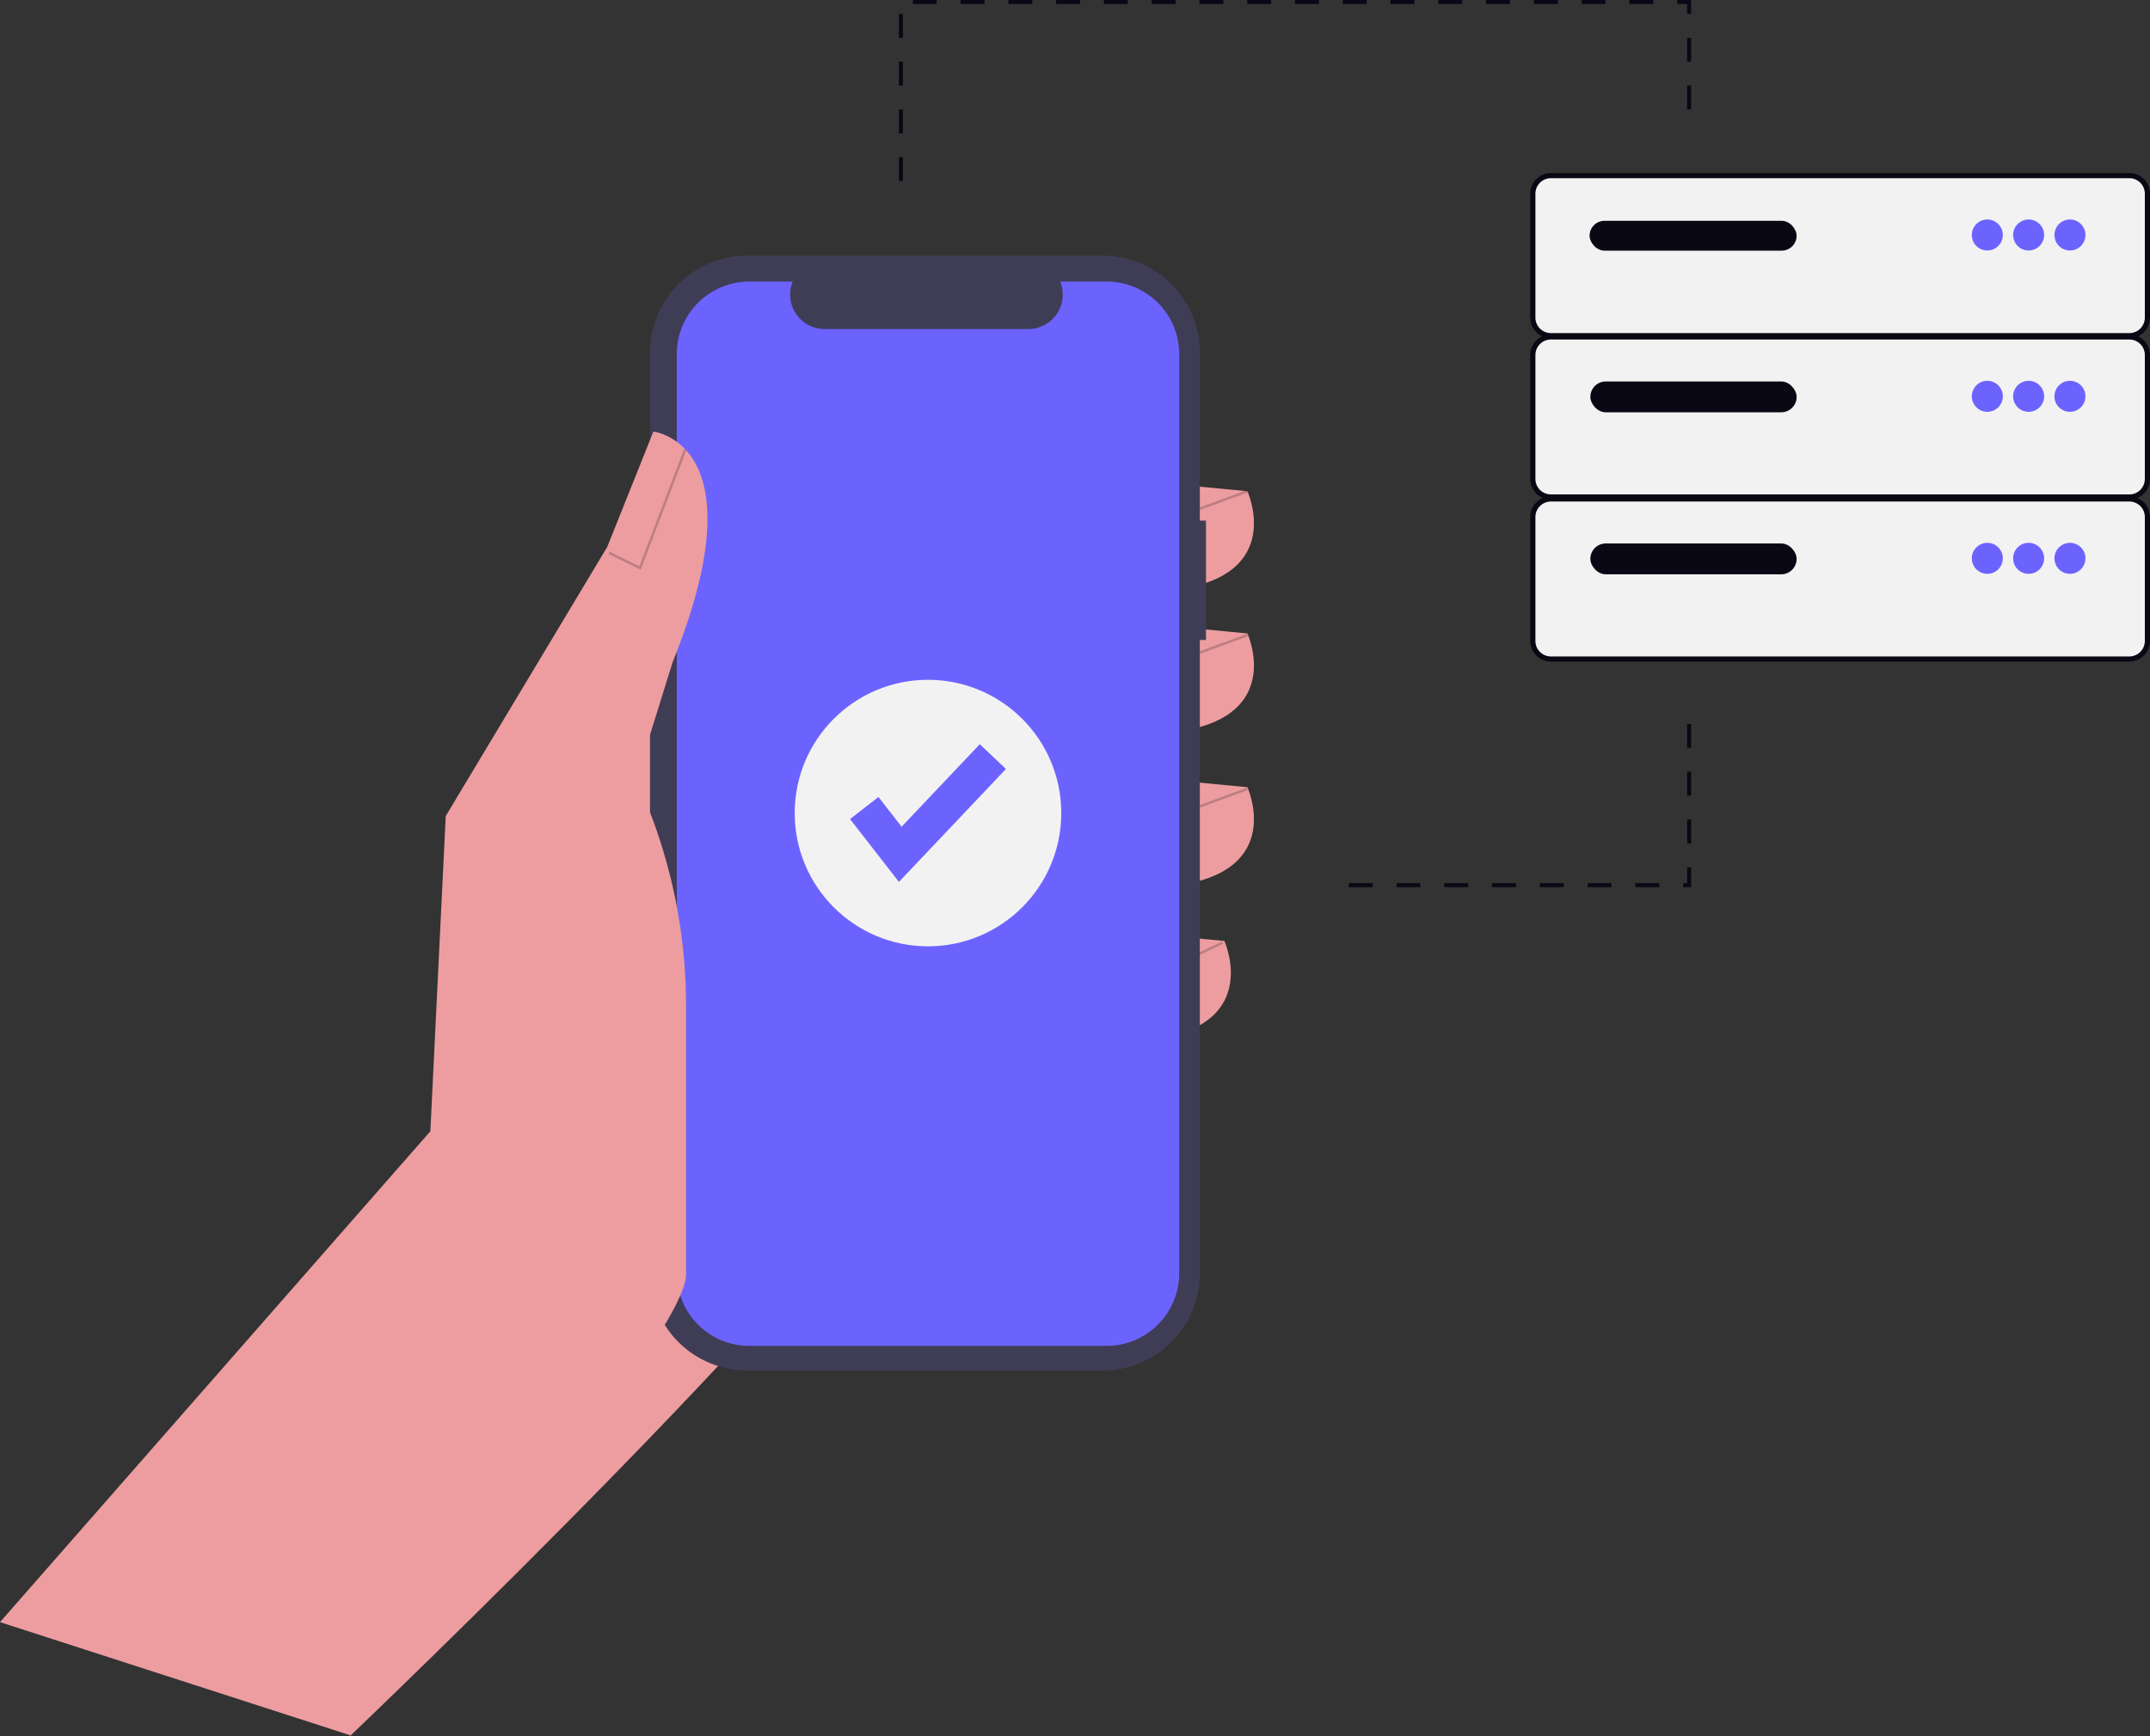 <svg xmlns="http://www.w3.org/2000/svg" width="799.933" height="646.113" viewBox="0 0 799.933 646.113"
     xmlns:xlink="http://www.w3.org/1999/xlink" role="img">
    <rect x="0" y="0" width="799.933" height="646.113" fill="#333333" stroke="none"/>
    <g transform="translate(-309.384 -57.178)">
        <g transform="translate(878.732 121.57)">
            <path d="M7.686,0H222.9a7.686,7.686,0,0,1,7.686,7.686V53.8a7.686,7.686,0,0,1-7.686,7.686H7.686A7.686,7.686,0,0,1,0,53.8V7.686A7.686,7.686,0,0,1,7.686,0Z"
                  transform="translate(0 0)" fill="#090814"/>
            <path d="M5.765,0H220.977a5.765,5.765,0,0,1,5.765,5.765V51.881a5.765,5.765,0,0,1-5.765,5.765H5.765A5.765,5.765,0,0,1,0,51.881V5.765A5.765,5.765,0,0,1,5.765,0Z"
                  transform="translate(1.922 1.922)" fill="#f2f2f2"/>
            <rect width="77.019" height="11.109" rx="5.554" transform="translate(22.081 17.774)" fill="#090814"/>
            <g transform="translate(164.291 17.294)">
                <path d="M5.765,0A5.765,5.765,0,1,1,0,5.765,5.765,5.765,0,0,1,5.765,0Z" transform="translate(0 0)"
                      fill="#6c63ff"/>
                <path d="M5.765,0A5.765,5.765,0,1,1,0,5.765,5.765,5.765,0,0,1,5.765,0Z" transform="translate(15.372 0)"
                      fill="#6c63ff"/>
                <path d="M5.765,0A5.765,5.765,0,1,1,0,5.765,5.765,5.765,0,0,1,5.765,0Z" transform="translate(30.745 0)"
                      fill="#6c63ff"/>
            </g>
        </g>
        <path d="M470.791,624.074l-4.615,88.607S661.383,526.887,685.7,472.527s-21.458-188.833-21.458-188.833l-101.569,55.79Z"
              transform="translate(-26.65 -9.39)" fill="#ed9da0"/>
        <path d="M350.128,243.4l30.042,2.861s15.736,34.333-32.9,37.193Z" transform="translate(393.327 -6.288)"
              fill="#ed9da0"/>
        <path d="M350.128,300.743l30.042,2.863s15.736,34.333-32.9,37.193Z" transform="translate(393.327 -10.703)"
              fill="#ed9da0"/>
        <path d="M350.128,362.739,380.17,365.6s15.736,34.333-32.9,37.193Z" transform="translate(393.327 -15.477)"
              fill="#ed9da0"/>
        <path d="M359.427,424.735l30.042,2.861s15.736,34.333-32.9,37.193Z" transform="translate(375.444 -20.251)"
              fill="#ed9da0"/>
        <path d="M573.463,250.114h-2.28V187.668a36.142,36.142,0,0,0-36.142-36.142h-132.3A36.142,36.142,0,0,0,366.6,187.668V530.25a36.142,36.142,0,0,0,36.142,36.142h132.3a36.142,36.142,0,0,0,36.142-36.142V294.564h2.28Z"
              transform="translate(184.618 0.788)" fill="#3f3d56"/>
        <path d="M537.332,161.714H520.062a12.823,12.823,0,0,1-11.871,17.665H432.4a12.823,12.823,0,0,1-11.872-17.666h-16.13a26.99,26.99,0,0,0-26.99,26.989v342.08a26.99,26.99,0,0,0,26.99,26.991H537.332a26.99,26.99,0,0,0,26.99-26.99h0V188.7a26.991,26.991,0,0,0-26.99-26.991Z"
              transform="translate(183.786 0.244)" fill="#6c63ff"/>
        <path d="M567.554,665.508l8.846-10.092L727.674,482.833,733.4,365.528l60.082-100.139,17.167-42.917S850.7,226.764,817.8,308.3l-13.59,43.632h0a199.988,199.988,0,0,1,18.6,84.218v99.983c0,23.543-112.19,151.78-125.249,171.368h0Z"
              transform="translate(-258.17 -4.675)" fill="#ed9da0"/>
        <path d="M240.7,122.886l-11.945-5.87.407-.827,11.036,5.425,16.66-43.682.862.329Z"
              transform="translate(307.066 146.314)" opacity="0.2"/>
        <rect width="0.923" height="18.857" transform="translate(755.961 246.922) rotate(-110.222)" opacity="0.2"/>
        <rect width="0.923" height="18.857" transform="translate(755.961 300.455) rotate(-110.222)" opacity="0.2"/>
        <rect width="0.923" height="18.857" transform="translate(755.961 357.681) rotate(-110.222)" opacity="0.2"/>
        <rect width="0.923" height="9.556" transform="translate(755.85 412.505) rotate(-115.639)" opacity="0.2"/>
        <ellipse cx="49.591" cy="49.591" rx="49.591" ry="49.591" transform="translate(605.06 310.156)" fill="#f2f2f2"/>
        <path d="M289.391,418.258l-18.184-23.382,10.574-8.225,8.61,11.071,29.088-30.706,9.727,9.215Z"
              transform="translate(354.445 -32.89)" fill="#6c63ff"/>
        <g transform="translate(878.732 181.604)">
            <path d="M7.686,0H222.9a7.686,7.686,0,0,1,7.686,7.686V53.8a7.686,7.686,0,0,1-7.686,7.686H7.686A7.686,7.686,0,0,1,0,53.8V7.686A7.686,7.686,0,0,1,7.686,0Z"
                  transform="translate(0 0)" fill="#090814"/>
            <path d="M5.765,0H220.977a5.765,5.765,0,0,1,5.765,5.765V51.881a5.765,5.765,0,0,1-5.765,5.765H5.765A5.765,5.765,0,0,1,0,51.881V5.765A5.765,5.765,0,0,1,5.765,0Z"
                  transform="translate(1.922 1.922)" fill="#f2f2f2"/>
            <rect width="76.752" height="11.483" rx="5.741" transform="translate(22.361 17.526)" fill="#090814"/>
            <g transform="translate(164.291 17.294)">
                <path d="M5.765,0A5.765,5.765,0,1,1,0,5.765,5.765,5.765,0,0,1,5.765,0Z" transform="translate(0 0)"
                      fill="#6c63ff"/>
                <path d="M5.765,0A5.765,5.765,0,1,1,0,5.765,5.765,5.765,0,0,1,5.765,0Z" transform="translate(15.372 0)"
                      fill="#6c63ff"/>
                <path d="M5.765,0A5.765,5.765,0,1,1,0,5.765,5.765,5.765,0,0,1,5.765,0Z" transform="translate(30.745 0)"
                      fill="#6c63ff"/>
            </g>
        </g>
        <g transform="translate(878.732 241.893)">
            <path d="M7.686,0H222.9a7.686,7.686,0,0,1,7.686,7.686V53.8a7.686,7.686,0,0,1-7.686,7.686H7.686A7.686,7.686,0,0,1,0,53.8V7.686A7.686,7.686,0,0,1,7.686,0Z"
                  transform="translate(0 0)" fill="#090814"/>
            <path d="M5.765,0H220.977a5.765,5.765,0,0,1,5.765,5.765V51.881a5.765,5.765,0,0,1-5.765,5.765H5.765A5.765,5.765,0,0,1,0,51.881V5.765A5.765,5.765,0,0,1,5.765,0Z"
                  transform="translate(1.922 1.922)" fill="#f2f2f2"/>
            <rect width="76.752" height="11.483" rx="5.741" transform="translate(22.361 17.526)" fill="#090814"/>
            <g transform="translate(164.291 17.294)">
                <path d="M5.765,0A5.765,5.765,0,1,1,0,5.765,5.765,5.765,0,0,1,5.765,0Z" transform="translate(0 0)"
                      fill="#6c63ff"/>
                <path d="M5.765,0A5.765,5.765,0,1,1,0,5.765,5.765,5.765,0,0,1,5.765,0Z" transform="translate(15.372 0)"
                      fill="#6c63ff"/>
                <path d="M5.765,0A5.765,5.765,0,1,1,0,5.765,5.765,5.765,0,0,1,5.765,0Z" transform="translate(30.745 0)"
                      fill="#6c63ff"/>
            </g>
        </g>
        <path d="M207.841,67.392H206.36V58.5h1.481Zm0-17.774H206.36V40.731h1.481Zm293.265-8.887h-1.481V31.844h1.481ZM207.841,31.844H206.36V22.958h1.481Zm293.265-8.887h-1.481V14.071h1.481ZM207.841,14.071H206.36V5.184h1.481ZM501.106,5.184h-1.481v-3.7h-3.7V0h5.184Zm-14.071-3.7h-8.887V0h8.887Zm-17.774,0h-8.887V0h8.887Zm-17.774,0H442.6V0h8.887Zm-17.774,0h-8.887V0h8.887Zm-17.774,0h-8.887V0h8.887Zm-17.774,0H389.28V0h8.887Zm-17.774,0h-8.887V0h8.887Zm-17.774,0h-8.887V0h8.887Zm-17.774,0h-8.887V0h8.887Zm-17.774,0h-8.887V0h8.887Zm-17.774,0h-8.887V0H309.3Zm-17.774,0h-8.887V0h8.887Zm-17.774,0h-8.887V0h8.887Zm-17.774,0h-8.887V0h8.887Zm-17.774,0h-8.887V0H238.2Zm-17.774,0h-8.887V0h8.887Z"
              transform="translate(437.477 57.178)" fill="#090814"/>
        <path d="M568.738,565.727h-2.962v-1.481h1.481v-5.924h1.481Zm-11.849,0H548v-1.481h8.887Zm-17.774,0h-8.887v-1.481h8.887Zm-17.774,0h-8.887v-1.481h8.887Zm-17.774,0h-8.887v-1.481h8.887Zm-17.774,0h-8.887v-1.481h8.887Zm-17.774,0h-8.887v-1.481h8.887Zm-17.774,0H441.36v-1.481h8.887Zm118.491-16.292h-1.481v-8.887h1.481Zm0-17.774h-1.481v-8.887h1.481Zm0-17.774h-1.481V505h1.481Z"
              transform="translate(369.845 -178.41)" fill="#090814"/>
    </g>
</svg>